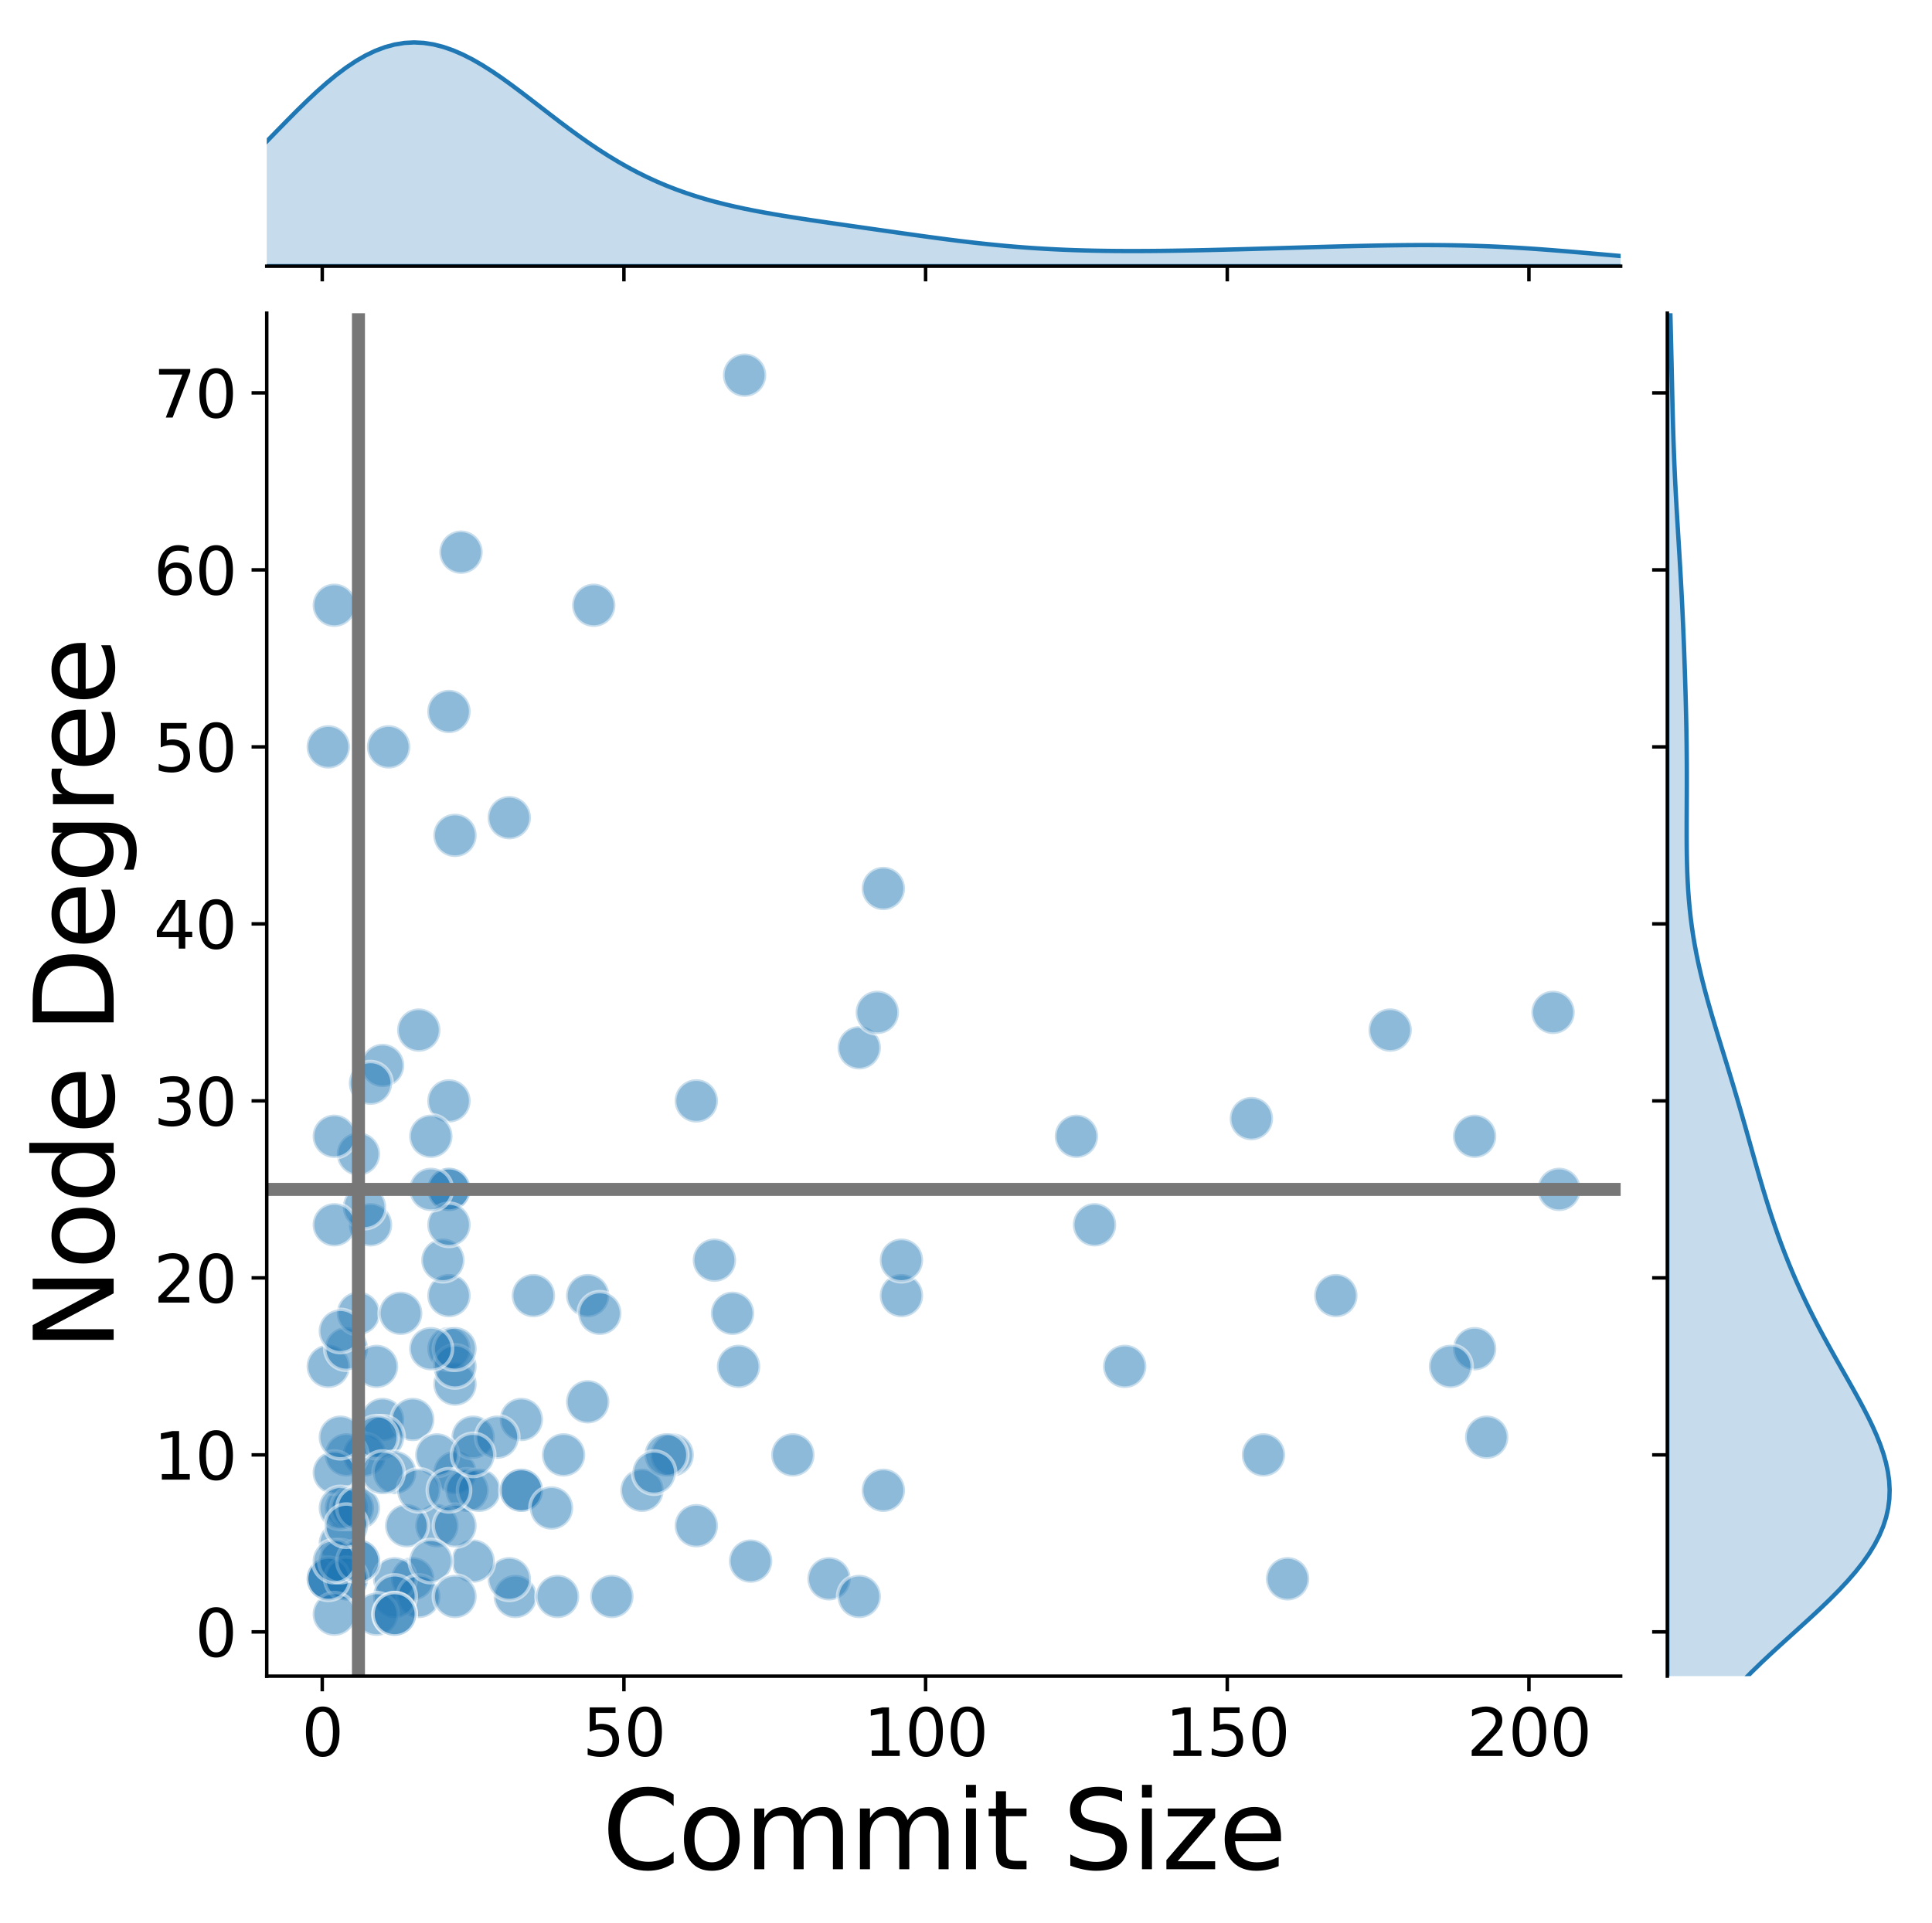 <?xml version="1.0" encoding="utf-8" standalone="no"?>
<!DOCTYPE svg PUBLIC "-//W3C//DTD SVG 1.1//EN"
  "http://www.w3.org/Graphics/SVG/1.1/DTD/svg11.dtd">
<svg xmlns:xlink="http://www.w3.org/1999/xlink" width="445.313pt" height="443.353pt" viewBox="0 0 445.313 443.353" xmlns="http://www.w3.org/2000/svg" version="1.1">
 <defs>
  <style type="text/css">*{stroke-linejoin: round; stroke-linecap: butt}</style>
 </defs>
 <g id="figure_1">
  <g id="patch_1">
   <path d="M 0 443.353 
L 445.313 443.353 
L 445.313 0 
L 0 0 
z
" style="fill: #ffffff"/>
  </g>
  <g id="axes_1">
   <g id="patch_2">
    <path d="M 61.483 386.44 
L 373.548 386.44 
L 373.548 72.213 
L 61.483 72.213 
z
" style="fill: #ffffff"/>
   </g>
   <g id="PathCollection_1">
    <defs>
     <path id="mfc97944d6d" d="M 0 5 
C 1.326 5 2.598 4.473 3.536 3.536 
C 4.473 2.598 5 1.326 5 0 
C 5 -1.326 4.473 -2.598 3.536 -3.536 
C 2.598 -4.473 1.326 -5 0 -5 
C -1.326 -5 -2.598 -4.473 -3.536 -3.536 
C -4.473 -2.598 -5 -1.326 -5 0 
C -5 1.326 -4.473 2.598 -3.536 3.536 
C -2.598 4.473 -1.326 5 0 5 
z
" style="stroke: #ffffff; stroke-opacity: 0.5; stroke-width: 0.8"/>
    </defs>
    <g clip-path="url(#p52a177119d)">
     <use xlink:href="#mfc97944d6d" x="85.402" y="282.378" style="fill: #1f77b4; fill-opacity: 0.5; stroke: #ffffff; stroke-opacity: 0.5; stroke-width: 0.8"/>
     <use xlink:href="#mfc97944d6d" x="75.668" y="363.995" style="fill: #1f77b4; fill-opacity: 0.5; stroke: #ffffff; stroke-opacity: 0.5; stroke-width: 0.8"/>
     <use xlink:href="#mfc97944d6d" x="82.621" y="359.914" style="fill: #1f77b4; fill-opacity: 0.5; stroke: #ffffff; stroke-opacity: 0.5; stroke-width: 0.8"/>
     <use xlink:href="#mfc97944d6d" x="252.282" y="282.378" style="fill: #1f77b4; fill-opacity: 0.5; stroke: #ffffff; stroke-opacity: 0.5; stroke-width: 0.8"/>
     <use xlink:href="#mfc97944d6d" x="120.169" y="327.267" style="fill: #1f77b4; fill-opacity: 0.5; stroke: #ffffff; stroke-opacity: 0.5; stroke-width: 0.8"/>
     <use xlink:href="#mfc97944d6d" x="88.184" y="245.65" style="fill: #1f77b4; fill-opacity: 0.5; stroke: #ffffff; stroke-opacity: 0.5; stroke-width: 0.8"/>
     <use xlink:href="#mfc97944d6d" x="88.184" y="327.267" style="fill: #1f77b4; fill-opacity: 0.5; stroke: #ffffff; stroke-opacity: 0.5; stroke-width: 0.8"/>
     <use xlink:href="#mfc97944d6d" x="103.481" y="164.032" style="fill: #1f77b4; fill-opacity: 0.5; stroke: #ffffff; stroke-opacity: 0.5; stroke-width: 0.8"/>
     <use xlink:href="#mfc97944d6d" x="342.675" y="331.348" style="fill: #1f77b4; fill-opacity: 0.5; stroke: #ffffff; stroke-opacity: 0.5; stroke-width: 0.8"/>
     <use xlink:href="#mfc97944d6d" x="103.481" y="298.701" style="fill: #1f77b4; fill-opacity: 0.5; stroke: #ffffff; stroke-opacity: 0.5; stroke-width: 0.8"/>
     <use xlink:href="#mfc97944d6d" x="120.169" y="343.591" style="fill: #1f77b4; fill-opacity: 0.5; stroke: #ffffff; stroke-opacity: 0.5; stroke-width: 0.8"/>
     <use xlink:href="#mfc97944d6d" x="118.778" y="368.076" style="fill: #1f77b4; fill-opacity: 0.5; stroke: #ffffff; stroke-opacity: 0.5; stroke-width: 0.8"/>
     <use xlink:href="#mfc97944d6d" x="75.668" y="315.025" style="fill: #1f77b4; fill-opacity: 0.5; stroke: #ffffff; stroke-opacity: 0.5; stroke-width: 0.8"/>
     <use xlink:href="#mfc97944d6d" x="117.387" y="363.995" style="fill: #1f77b4; fill-opacity: 0.5; stroke: #ffffff; stroke-opacity: 0.5; stroke-width: 0.8"/>
     <use xlink:href="#mfc97944d6d" x="339.894" y="310.944" style="fill: #1f77b4; fill-opacity: 0.5; stroke: #ffffff; stroke-opacity: 0.5; stroke-width: 0.8"/>
     <use xlink:href="#mfc97944d6d" x="89.574" y="172.194" style="fill: #1f77b4; fill-opacity: 0.5; stroke: #ffffff; stroke-opacity: 0.5; stroke-width: 0.8"/>
     <use xlink:href="#mfc97944d6d" x="78.449" y="355.833" style="fill: #1f77b4; fill-opacity: 0.5; stroke: #ffffff; stroke-opacity: 0.5; stroke-width: 0.8"/>
     <use xlink:href="#mfc97944d6d" x="106.262" y="127.304" style="fill: #1f77b4; fill-opacity: 0.5; stroke: #ffffff; stroke-opacity: 0.5; stroke-width: 0.8"/>
     <use xlink:href="#mfc97944d6d" x="182.749" y="335.429" style="fill: #1f77b4; fill-opacity: 0.5; stroke: #ffffff; stroke-opacity: 0.5; stroke-width: 0.8"/>
     <use xlink:href="#mfc97944d6d" x="84.012" y="335.429" style="fill: #1f77b4; fill-opacity: 0.5; stroke: #ffffff; stroke-opacity: 0.5; stroke-width: 0.8"/>
     <use xlink:href="#mfc97944d6d" x="84.012" y="278.297" style="fill: #1f77b4; fill-opacity: 0.5; stroke: #ffffff; stroke-opacity: 0.5; stroke-width: 0.8"/>
     <use xlink:href="#mfc97944d6d" x="75.668" y="363.995" style="fill: #1f77b4; fill-opacity: 0.5; stroke: #ffffff; stroke-opacity: 0.5; stroke-width: 0.8"/>
     <use xlink:href="#mfc97944d6d" x="117.387" y="188.518" style="fill: #1f77b4; fill-opacity: 0.5; stroke: #ffffff; stroke-opacity: 0.5; stroke-width: 0.8"/>
     <use xlink:href="#mfc97944d6d" x="79.84" y="310.944" style="fill: #1f77b4; fill-opacity: 0.5; stroke: #ffffff; stroke-opacity: 0.5; stroke-width: 0.8"/>
     <use xlink:href="#mfc97944d6d" x="173.014" y="359.914" style="fill: #1f77b4; fill-opacity: 0.5; stroke: #ffffff; stroke-opacity: 0.5; stroke-width: 0.8"/>
     <use xlink:href="#mfc97944d6d" x="79.84" y="363.995" style="fill: #1f77b4; fill-opacity: 0.5; stroke: #ffffff; stroke-opacity: 0.5; stroke-width: 0.8"/>
     <use xlink:href="#mfc97944d6d" x="198.046" y="241.569" style="fill: #1f77b4; fill-opacity: 0.5; stroke: #ffffff; stroke-opacity: 0.5; stroke-width: 0.8"/>
     <use xlink:href="#mfc97944d6d" x="95.137" y="327.267" style="fill: #1f77b4; fill-opacity: 0.5; stroke: #ffffff; stroke-opacity: 0.5; stroke-width: 0.8"/>
     <use xlink:href="#mfc97944d6d" x="88.184" y="331.348" style="fill: #1f77b4; fill-opacity: 0.5; stroke: #ffffff; stroke-opacity: 0.5; stroke-width: 0.8"/>
     <use xlink:href="#mfc97944d6d" x="154.935" y="335.429" style="fill: #1f77b4; fill-opacity: 0.5; stroke: #ffffff; stroke-opacity: 0.5; stroke-width: 0.8"/>
     <use xlink:href="#mfc97944d6d" x="147.982" y="343.591" style="fill: #1f77b4; fill-opacity: 0.5; stroke: #ffffff; stroke-opacity: 0.5; stroke-width: 0.8"/>
     <use xlink:href="#mfc97944d6d" x="103.481" y="274.216" style="fill: #1f77b4; fill-opacity: 0.5; stroke: #ffffff; stroke-opacity: 0.5; stroke-width: 0.8"/>
     <use xlink:href="#mfc97944d6d" x="79.84" y="347.672" style="fill: #1f77b4; fill-opacity: 0.5; stroke: #ffffff; stroke-opacity: 0.5; stroke-width: 0.8"/>
     <use xlink:href="#mfc97944d6d" x="307.908" y="298.701" style="fill: #1f77b4; fill-opacity: 0.5; stroke: #ffffff; stroke-opacity: 0.5; stroke-width: 0.8"/>
     <use xlink:href="#mfc97944d6d" x="170.233" y="315.025" style="fill: #1f77b4; fill-opacity: 0.5; stroke: #ffffff; stroke-opacity: 0.5; stroke-width: 0.8"/>
     <use xlink:href="#mfc97944d6d" x="79.84" y="363.995" style="fill: #1f77b4; fill-opacity: 0.5; stroke: #ffffff; stroke-opacity: 0.5; stroke-width: 0.8"/>
     <use xlink:href="#mfc97944d6d" x="357.972" y="233.407" style="fill: #1f77b4; fill-opacity: 0.5; stroke: #ffffff; stroke-opacity: 0.5; stroke-width: 0.8"/>
     <use xlink:href="#mfc97944d6d" x="153.545" y="335.429" style="fill: #1f77b4; fill-opacity: 0.5; stroke: #ffffff; stroke-opacity: 0.5; stroke-width: 0.8"/>
     <use xlink:href="#mfc97944d6d" x="79.84" y="335.429" style="fill: #1f77b4; fill-opacity: 0.5; stroke: #ffffff; stroke-opacity: 0.5; stroke-width: 0.8"/>
     <use xlink:href="#mfc97944d6d" x="77.058" y="339.51" style="fill: #1f77b4; fill-opacity: 0.5; stroke: #ffffff; stroke-opacity: 0.5; stroke-width: 0.8"/>
     <use xlink:href="#mfc97944d6d" x="104.872" y="339.51" style="fill: #1f77b4; fill-opacity: 0.5; stroke: #ffffff; stroke-opacity: 0.5; stroke-width: 0.8"/>
     <use xlink:href="#mfc97944d6d" x="202.218" y="233.407" style="fill: #1f77b4; fill-opacity: 0.5; stroke: #ffffff; stroke-opacity: 0.5; stroke-width: 0.8"/>
     <use xlink:href="#mfc97944d6d" x="104.872" y="319.106" style="fill: #1f77b4; fill-opacity: 0.5; stroke: #ffffff; stroke-opacity: 0.5; stroke-width: 0.8"/>
     <use xlink:href="#mfc97944d6d" x="95.137" y="363.995" style="fill: #1f77b4; fill-opacity: 0.5; stroke: #ffffff; stroke-opacity: 0.5; stroke-width: 0.8"/>
     <use xlink:href="#mfc97944d6d" x="135.466" y="298.701" style="fill: #1f77b4; fill-opacity: 0.5; stroke: #ffffff; stroke-opacity: 0.5; stroke-width: 0.8"/>
     <use xlink:href="#mfc97944d6d" x="103.481" y="274.216" style="fill: #1f77b4; fill-opacity: 0.5; stroke: #ffffff; stroke-opacity: 0.5; stroke-width: 0.8"/>
     <use xlink:href="#mfc97944d6d" x="288.439" y="257.892" style="fill: #1f77b4; fill-opacity: 0.5; stroke: #ffffff; stroke-opacity: 0.5; stroke-width: 0.8"/>
     <use xlink:href="#mfc97944d6d" x="96.528" y="237.488" style="fill: #1f77b4; fill-opacity: 0.5; stroke: #ffffff; stroke-opacity: 0.5; stroke-width: 0.8"/>
     <use xlink:href="#mfc97944d6d" x="77.058" y="372.157" style="fill: #1f77b4; fill-opacity: 0.5; stroke: #ffffff; stroke-opacity: 0.5; stroke-width: 0.8"/>
     <use xlink:href="#mfc97944d6d" x="160.498" y="253.812" style="fill: #1f77b4; fill-opacity: 0.5; stroke: #ffffff; stroke-opacity: 0.5; stroke-width: 0.8"/>
     <use xlink:href="#mfc97944d6d" x="82.621" y="266.054" style="fill: #1f77b4; fill-opacity: 0.5; stroke: #ffffff; stroke-opacity: 0.5; stroke-width: 0.8"/>
     <use xlink:href="#mfc97944d6d" x="103.481" y="253.812" style="fill: #1f77b4; fill-opacity: 0.5; stroke: #ffffff; stroke-opacity: 0.5; stroke-width: 0.8"/>
     <use xlink:href="#mfc97944d6d" x="90.965" y="363.995" style="fill: #1f77b4; fill-opacity: 0.5; stroke: #ffffff; stroke-opacity: 0.5; stroke-width: 0.8"/>
     <use xlink:href="#mfc97944d6d" x="96.528" y="368.076" style="fill: #1f77b4; fill-opacity: 0.5; stroke: #ffffff; stroke-opacity: 0.5; stroke-width: 0.8"/>
     <use xlink:href="#mfc97944d6d" x="191.093" y="363.995" style="fill: #1f77b4; fill-opacity: 0.5; stroke: #ffffff; stroke-opacity: 0.5; stroke-width: 0.8"/>
     <use xlink:href="#mfc97944d6d" x="359.363" y="274.216" style="fill: #1f77b4; fill-opacity: 0.5; stroke: #ffffff; stroke-opacity: 0.5; stroke-width: 0.8"/>
     <use xlink:href="#mfc97944d6d" x="171.623" y="86.496" style="fill: #1f77b4; fill-opacity: 0.5; stroke: #ffffff; stroke-opacity: 0.5; stroke-width: 0.8"/>
     <use xlink:href="#mfc97944d6d" x="320.424" y="237.488" style="fill: #1f77b4; fill-opacity: 0.5; stroke: #ffffff; stroke-opacity: 0.5; stroke-width: 0.8"/>
     <use xlink:href="#mfc97944d6d" x="103.481" y="310.944" style="fill: #1f77b4; fill-opacity: 0.5; stroke: #ffffff; stroke-opacity: 0.5; stroke-width: 0.8"/>
     <use xlink:href="#mfc97944d6d" x="128.513" y="368.076" style="fill: #1f77b4; fill-opacity: 0.5; stroke: #ffffff; stroke-opacity: 0.5; stroke-width: 0.8"/>
     <use xlink:href="#mfc97944d6d" x="135.466" y="323.186" style="fill: #1f77b4; fill-opacity: 0.5; stroke: #ffffff; stroke-opacity: 0.5; stroke-width: 0.8"/>
     <use xlink:href="#mfc97944d6d" x="77.058" y="139.547" style="fill: #1f77b4; fill-opacity: 0.5; stroke: #ffffff; stroke-opacity: 0.5; stroke-width: 0.8"/>
     <use xlink:href="#mfc97944d6d" x="81.23" y="347.672" style="fill: #1f77b4; fill-opacity: 0.5; stroke: #ffffff; stroke-opacity: 0.5; stroke-width: 0.8"/>
     <use xlink:href="#mfc97944d6d" x="77.058" y="282.378" style="fill: #1f77b4; fill-opacity: 0.5; stroke: #ffffff; stroke-opacity: 0.5; stroke-width: 0.8"/>
     <use xlink:href="#mfc97944d6d" x="164.67" y="290.539" style="fill: #1f77b4; fill-opacity: 0.5; stroke: #ffffff; stroke-opacity: 0.5; stroke-width: 0.8"/>
     <use xlink:href="#mfc97944d6d" x="122.95" y="298.701" style="fill: #1f77b4; fill-opacity: 0.5; stroke: #ffffff; stroke-opacity: 0.5; stroke-width: 0.8"/>
     <use xlink:href="#mfc97944d6d" x="77.058" y="261.973" style="fill: #1f77b4; fill-opacity: 0.5; stroke: #ffffff; stroke-opacity: 0.5; stroke-width: 0.8"/>
     <use xlink:href="#mfc97944d6d" x="86.793" y="331.348" style="fill: #1f77b4; fill-opacity: 0.5; stroke: #ffffff; stroke-opacity: 0.5; stroke-width: 0.8"/>
     <use xlink:href="#mfc97944d6d" x="109.043" y="331.348" style="fill: #1f77b4; fill-opacity: 0.5; stroke: #ffffff; stroke-opacity: 0.5; stroke-width: 0.8"/>
     <use xlink:href="#mfc97944d6d" x="78.449" y="347.672" style="fill: #1f77b4; fill-opacity: 0.5; stroke: #ffffff; stroke-opacity: 0.5; stroke-width: 0.8"/>
     <use xlink:href="#mfc97944d6d" x="168.842" y="302.782" style="fill: #1f77b4; fill-opacity: 0.5; stroke: #ffffff; stroke-opacity: 0.5; stroke-width: 0.8"/>
     <use xlink:href="#mfc97944d6d" x="259.235" y="315.025" style="fill: #1f77b4; fill-opacity: 0.5; stroke: #ffffff; stroke-opacity: 0.5; stroke-width: 0.8"/>
     <use xlink:href="#mfc97944d6d" x="90.965" y="339.51" style="fill: #1f77b4; fill-opacity: 0.5; stroke: #ffffff; stroke-opacity: 0.5; stroke-width: 0.8"/>
     <use xlink:href="#mfc97944d6d" x="334.331" y="315.025" style="fill: #1f77b4; fill-opacity: 0.5; stroke: #ffffff; stroke-opacity: 0.5; stroke-width: 0.8"/>
     <use xlink:href="#mfc97944d6d" x="85.402" y="249.731" style="fill: #1f77b4; fill-opacity: 0.5; stroke: #ffffff; stroke-opacity: 0.5; stroke-width: 0.8"/>
     <use xlink:href="#mfc97944d6d" x="102.09" y="290.539" style="fill: #1f77b4; fill-opacity: 0.5; stroke: #ffffff; stroke-opacity: 0.5; stroke-width: 0.8"/>
     <use xlink:href="#mfc97944d6d" x="75.668" y="363.995" style="fill: #1f77b4; fill-opacity: 0.5; stroke: #ffffff; stroke-opacity: 0.5; stroke-width: 0.8"/>
     <use xlink:href="#mfc97944d6d" x="207.781" y="298.701" style="fill: #1f77b4; fill-opacity: 0.5; stroke: #ffffff; stroke-opacity: 0.5; stroke-width: 0.8"/>
     <use xlink:href="#mfc97944d6d" x="100.7" y="351.753" style="fill: #1f77b4; fill-opacity: 0.5; stroke: #ffffff; stroke-opacity: 0.5; stroke-width: 0.8"/>
     <use xlink:href="#mfc97944d6d" x="141.029" y="368.076" style="fill: #1f77b4; fill-opacity: 0.5; stroke: #ffffff; stroke-opacity: 0.5; stroke-width: 0.8"/>
     <use xlink:href="#mfc97944d6d" x="160.498" y="351.753" style="fill: #1f77b4; fill-opacity: 0.5; stroke: #ffffff; stroke-opacity: 0.5; stroke-width: 0.8"/>
     <use xlink:href="#mfc97944d6d" x="90.965" y="368.076" style="fill: #1f77b4; fill-opacity: 0.5; stroke: #ffffff; stroke-opacity: 0.5; stroke-width: 0.8"/>
     <use xlink:href="#mfc97944d6d" x="86.793" y="315.025" style="fill: #1f77b4; fill-opacity: 0.5; stroke: #ffffff; stroke-opacity: 0.5; stroke-width: 0.8"/>
     <use xlink:href="#mfc97944d6d" x="104.872" y="315.025" style="fill: #1f77b4; fill-opacity: 0.5; stroke: #ffffff; stroke-opacity: 0.5; stroke-width: 0.8"/>
     <use xlink:href="#mfc97944d6d" x="129.903" y="335.429" style="fill: #1f77b4; fill-opacity: 0.5; stroke: #ffffff; stroke-opacity: 0.5; stroke-width: 0.8"/>
     <use xlink:href="#mfc97944d6d" x="109.043" y="359.914" style="fill: #1f77b4; fill-opacity: 0.5; stroke: #ffffff; stroke-opacity: 0.5; stroke-width: 0.8"/>
     <use xlink:href="#mfc97944d6d" x="198.046" y="368.076" style="fill: #1f77b4; fill-opacity: 0.5; stroke: #ffffff; stroke-opacity: 0.5; stroke-width: 0.8"/>
     <use xlink:href="#mfc97944d6d" x="93.746" y="351.753" style="fill: #1f77b4; fill-opacity: 0.5; stroke: #ffffff; stroke-opacity: 0.5; stroke-width: 0.8"/>
     <use xlink:href="#mfc97944d6d" x="100.7" y="335.429" style="fill: #1f77b4; fill-opacity: 0.5; stroke: #ffffff; stroke-opacity: 0.5; stroke-width: 0.8"/>
     <use xlink:href="#mfc97944d6d" x="99.309" y="261.973" style="fill: #1f77b4; fill-opacity: 0.5; stroke: #ffffff; stroke-opacity: 0.5; stroke-width: 0.8"/>
     <use xlink:href="#mfc97944d6d" x="114.606" y="331.348" style="fill: #1f77b4; fill-opacity: 0.5; stroke: #ffffff; stroke-opacity: 0.5; stroke-width: 0.8"/>
     <use xlink:href="#mfc97944d6d" x="103.481" y="282.378" style="fill: #1f77b4; fill-opacity: 0.5; stroke: #ffffff; stroke-opacity: 0.5; stroke-width: 0.8"/>
     <use xlink:href="#mfc97944d6d" x="86.793" y="372.157" style="fill: #1f77b4; fill-opacity: 0.5; stroke: #ffffff; stroke-opacity: 0.5; stroke-width: 0.8"/>
     <use xlink:href="#mfc97944d6d" x="75.668" y="172.194" style="fill: #1f77b4; fill-opacity: 0.5; stroke: #ffffff; stroke-opacity: 0.5; stroke-width: 0.8"/>
     <use xlink:href="#mfc97944d6d" x="78.449" y="359.914" style="fill: #1f77b4; fill-opacity: 0.5; stroke: #ffffff; stroke-opacity: 0.5; stroke-width: 0.8"/>
     <use xlink:href="#mfc97944d6d" x="90.965" y="372.157" style="fill: #1f77b4; fill-opacity: 0.5; stroke: #ffffff; stroke-opacity: 0.5; stroke-width: 0.8"/>
     <use xlink:href="#mfc97944d6d" x="107.653" y="343.591" style="fill: #1f77b4; fill-opacity: 0.5; stroke: #ffffff; stroke-opacity: 0.5; stroke-width: 0.8"/>
     <use xlink:href="#mfc97944d6d" x="339.894" y="261.973" style="fill: #1f77b4; fill-opacity: 0.5; stroke: #ffffff; stroke-opacity: 0.5; stroke-width: 0.8"/>
     <use xlink:href="#mfc97944d6d" x="203.609" y="204.841" style="fill: #1f77b4; fill-opacity: 0.5; stroke: #ffffff; stroke-opacity: 0.5; stroke-width: 0.8"/>
     <use xlink:href="#mfc97944d6d" x="99.309" y="274.216" style="fill: #1f77b4; fill-opacity: 0.5; stroke: #ffffff; stroke-opacity: 0.5; stroke-width: 0.8"/>
     <use xlink:href="#mfc97944d6d" x="104.872" y="351.753" style="fill: #1f77b4; fill-opacity: 0.5; stroke: #ffffff; stroke-opacity: 0.5; stroke-width: 0.8"/>
     <use xlink:href="#mfc97944d6d" x="82.621" y="302.782" style="fill: #1f77b4; fill-opacity: 0.5; stroke: #ffffff; stroke-opacity: 0.5; stroke-width: 0.8"/>
     <use xlink:href="#mfc97944d6d" x="207.781" y="290.539" style="fill: #1f77b4; fill-opacity: 0.5; stroke: #ffffff; stroke-opacity: 0.5; stroke-width: 0.8"/>
     <use xlink:href="#mfc97944d6d" x="96.528" y="343.591" style="fill: #1f77b4; fill-opacity: 0.5; stroke: #ffffff; stroke-opacity: 0.5; stroke-width: 0.8"/>
     <use xlink:href="#mfc97944d6d" x="136.857" y="139.547" style="fill: #1f77b4; fill-opacity: 0.5; stroke: #ffffff; stroke-opacity: 0.5; stroke-width: 0.8"/>
     <use xlink:href="#mfc97944d6d" x="82.621" y="359.914" style="fill: #1f77b4; fill-opacity: 0.5; stroke: #ffffff; stroke-opacity: 0.5; stroke-width: 0.8"/>
     <use xlink:href="#mfc97944d6d" x="248.11" y="261.973" style="fill: #1f77b4; fill-opacity: 0.5; stroke: #ffffff; stroke-opacity: 0.5; stroke-width: 0.8"/>
     <use xlink:href="#mfc97944d6d" x="77.058" y="359.914" style="fill: #1f77b4; fill-opacity: 0.5; stroke: #ffffff; stroke-opacity: 0.5; stroke-width: 0.8"/>
     <use xlink:href="#mfc97944d6d" x="291.22" y="335.429" style="fill: #1f77b4; fill-opacity: 0.5; stroke: #ffffff; stroke-opacity: 0.5; stroke-width: 0.8"/>
     <use xlink:href="#mfc97944d6d" x="296.783" y="363.995" style="fill: #1f77b4; fill-opacity: 0.5; stroke: #ffffff; stroke-opacity: 0.5; stroke-width: 0.8"/>
     <use xlink:href="#mfc97944d6d" x="104.872" y="310.944" style="fill: #1f77b4; fill-opacity: 0.5; stroke: #ffffff; stroke-opacity: 0.5; stroke-width: 0.8"/>
     <use xlink:href="#mfc97944d6d" x="99.309" y="359.914" style="fill: #1f77b4; fill-opacity: 0.5; stroke: #ffffff; stroke-opacity: 0.5; stroke-width: 0.8"/>
     <use xlink:href="#mfc97944d6d" x="203.609" y="343.591" style="fill: #1f77b4; fill-opacity: 0.5; stroke: #ffffff; stroke-opacity: 0.5; stroke-width: 0.8"/>
     <use xlink:href="#mfc97944d6d" x="104.872" y="192.598" style="fill: #1f77b4; fill-opacity: 0.5; stroke: #ffffff; stroke-opacity: 0.5; stroke-width: 0.8"/>
     <use xlink:href="#mfc97944d6d" x="82.621" y="347.672" style="fill: #1f77b4; fill-opacity: 0.5; stroke: #ffffff; stroke-opacity: 0.5; stroke-width: 0.8"/>
     <use xlink:href="#mfc97944d6d" x="78.449" y="306.863" style="fill: #1f77b4; fill-opacity: 0.5; stroke: #ffffff; stroke-opacity: 0.5; stroke-width: 0.8"/>
     <use xlink:href="#mfc97944d6d" x="138.247" y="302.782" style="fill: #1f77b4; fill-opacity: 0.5; stroke: #ffffff; stroke-opacity: 0.5; stroke-width: 0.8"/>
     <use xlink:href="#mfc97944d6d" x="110.434" y="343.591" style="fill: #1f77b4; fill-opacity: 0.5; stroke: #ffffff; stroke-opacity: 0.5; stroke-width: 0.8"/>
     <use xlink:href="#mfc97944d6d" x="88.184" y="339.51" style="fill: #1f77b4; fill-opacity: 0.5; stroke: #ffffff; stroke-opacity: 0.5; stroke-width: 0.8"/>
     <use xlink:href="#mfc97944d6d" x="99.309" y="310.944" style="fill: #1f77b4; fill-opacity: 0.5; stroke: #ffffff; stroke-opacity: 0.5; stroke-width: 0.8"/>
     <use xlink:href="#mfc97944d6d" x="92.356" y="302.782" style="fill: #1f77b4; fill-opacity: 0.5; stroke: #ffffff; stroke-opacity: 0.5; stroke-width: 0.8"/>
     <use xlink:href="#mfc97944d6d" x="104.872" y="368.076" style="fill: #1f77b4; fill-opacity: 0.5; stroke: #ffffff; stroke-opacity: 0.5; stroke-width: 0.8"/>
     <use xlink:href="#mfc97944d6d" x="90.965" y="372.157" style="fill: #1f77b4; fill-opacity: 0.5; stroke: #ffffff; stroke-opacity: 0.5; stroke-width: 0.8"/>
     <use xlink:href="#mfc97944d6d" x="120.169" y="343.591" style="fill: #1f77b4; fill-opacity: 0.5; stroke: #ffffff; stroke-opacity: 0.5; stroke-width: 0.8"/>
     <use xlink:href="#mfc97944d6d" x="127.122" y="347.672" style="fill: #1f77b4; fill-opacity: 0.5; stroke: #ffffff; stroke-opacity: 0.5; stroke-width: 0.8"/>
     <use xlink:href="#mfc97944d6d" x="78.449" y="331.348" style="fill: #1f77b4; fill-opacity: 0.5; stroke: #ffffff; stroke-opacity: 0.5; stroke-width: 0.8"/>
     <use xlink:href="#mfc97944d6d" x="103.481" y="343.591" style="fill: #1f77b4; fill-opacity: 0.5; stroke: #ffffff; stroke-opacity: 0.5; stroke-width: 0.8"/>
     <use xlink:href="#mfc97944d6d" x="150.763" y="339.51" style="fill: #1f77b4; fill-opacity: 0.5; stroke: #ffffff; stroke-opacity: 0.5; stroke-width: 0.8"/>
     <use xlink:href="#mfc97944d6d" x="109.043" y="335.429" style="fill: #1f77b4; fill-opacity: 0.5; stroke: #ffffff; stroke-opacity: 0.5; stroke-width: 0.8"/>
     <use xlink:href="#mfc97944d6d" x="79.84" y="351.753" style="fill: #1f77b4; fill-opacity: 0.5; stroke: #ffffff; stroke-opacity: 0.5; stroke-width: 0.8"/>
    </g>
   </g>
   <g id="matplotlib.axis_1">
    <g id="xtick_1">
     <g id="line2d_1">
      <defs>
       <path id="m28dc334df8" d="M 0 0 
L 0 3.5 
" style="stroke: #000000; stroke-width: 0.8"/>
      </defs>
      <g>
       <use xlink:href="#m28dc334df8" x="74.277" y="386.44" style="stroke: #000000; stroke-width: 0.8"/>
      </g>
     </g>
     <g id="text_1">
      <!-- 0 -->
      <g transform="translate(69.505 404.838) scale(0.15 -0.15)">
       <defs>
        <path id="DejaVuSans-30" d="M 2034 4250 
Q 1547 4250 1301 3770 
Q 1056 3291 1056 2328 
Q 1056 1369 1301 889 
Q 1547 409 2034 409 
Q 2525 409 2770 889 
Q 3016 1369 3016 2328 
Q 3016 3291 2770 3770 
Q 2525 4250 2034 4250 
z
M 2034 4750 
Q 2819 4750 3233 4129 
Q 3647 3509 3647 2328 
Q 3647 1150 3233 529 
Q 2819 -91 2034 -91 
Q 1250 -91 836 529 
Q 422 1150 422 2328 
Q 422 3509 836 4129 
Q 1250 4750 2034 4750 
z
" transform="scale(0.016)"/>
       </defs>
       <use xlink:href="#DejaVuSans-30"/>
      </g>
     </g>
    </g>
    <g id="xtick_2">
     <g id="line2d_2">
      <g>
       <use xlink:href="#m28dc334df8" x="143.81" y="386.44" style="stroke: #000000; stroke-width: 0.8"/>
      </g>
     </g>
     <g id="text_2">
      <!-- 50 -->
      <g transform="translate(134.266 404.838) scale(0.15 -0.15)">
       <defs>
        <path id="DejaVuSans-35" d="M 691 4666 
L 3169 4666 
L 3169 4134 
L 1269 4134 
L 1269 2991 
Q 1406 3038 1543 3061 
Q 1681 3084 1819 3084 
Q 2600 3084 3056 2656 
Q 3513 2228 3513 1497 
Q 3513 744 3044 326 
Q 2575 -91 1722 -91 
Q 1428 -91 1123 -41 
Q 819 9 494 109 
L 494 744 
Q 775 591 1075 516 
Q 1375 441 1709 441 
Q 2250 441 2565 725 
Q 2881 1009 2881 1497 
Q 2881 1984 2565 2268 
Q 2250 2553 1709 2553 
Q 1456 2553 1204 2497 
Q 953 2441 691 2322 
L 691 4666 
z
" transform="scale(0.016)"/>
       </defs>
       <use xlink:href="#DejaVuSans-35"/>
       <use xlink:href="#DejaVuSans-30" x="63.623"/>
      </g>
     </g>
    </g>
    <g id="xtick_3">
     <g id="line2d_3">
      <g>
       <use xlink:href="#m28dc334df8" x="213.343" y="386.44" style="stroke: #000000; stroke-width: 0.8"/>
      </g>
     </g>
     <g id="text_3">
      <!-- 100 -->
      <g transform="translate(199.028 404.838) scale(0.15 -0.15)">
       <defs>
        <path id="DejaVuSans-31" d="M 794 531 
L 1825 531 
L 1825 4091 
L 703 3866 
L 703 4441 
L 1819 4666 
L 2450 4666 
L 2450 531 
L 3481 531 
L 3481 0 
L 794 0 
L 794 531 
z
" transform="scale(0.016)"/>
       </defs>
       <use xlink:href="#DejaVuSans-31"/>
       <use xlink:href="#DejaVuSans-30" x="63.623"/>
       <use xlink:href="#DejaVuSans-30" x="127.246"/>
      </g>
     </g>
    </g>
    <g id="xtick_4">
     <g id="line2d_4">
      <g>
       <use xlink:href="#m28dc334df8" x="282.876" y="386.44" style="stroke: #000000; stroke-width: 0.8"/>
      </g>
     </g>
     <g id="text_4">
      <!-- 150 -->
      <g transform="translate(268.561 404.838) scale(0.15 -0.15)">
       <use xlink:href="#DejaVuSans-31"/>
       <use xlink:href="#DejaVuSans-35" x="63.623"/>
       <use xlink:href="#DejaVuSans-30" x="127.246"/>
      </g>
     </g>
    </g>
    <g id="xtick_5">
     <g id="line2d_5">
      <g>
       <use xlink:href="#m28dc334df8" x="352.41" y="386.44" style="stroke: #000000; stroke-width: 0.8"/>
      </g>
     </g>
     <g id="text_5">
      <!-- 200 -->
      <g transform="translate(338.094 404.838) scale(0.15 -0.15)">
       <defs>
        <path id="DejaVuSans-32" d="M 1228 531 
L 3431 531 
L 3431 0 
L 469 0 
L 469 531 
Q 828 903 1448 1529 
Q 2069 2156 2228 2338 
Q 2531 2678 2651 2914 
Q 2772 3150 2772 3378 
Q 2772 3750 2511 3984 
Q 2250 4219 1831 4219 
Q 1534 4219 1204 4116 
Q 875 4013 500 3803 
L 500 4441 
Q 881 4594 1212 4672 
Q 1544 4750 1819 4750 
Q 2544 4750 2975 4387 
Q 3406 4025 3406 3419 
Q 3406 3131 3298 2873 
Q 3191 2616 2906 2266 
Q 2828 2175 2409 1742 
Q 1991 1309 1228 531 
z
" transform="scale(0.016)"/>
       </defs>
       <use xlink:href="#DejaVuSans-32"/>
       <use xlink:href="#DejaVuSans-30" x="63.623"/>
       <use xlink:href="#DejaVuSans-30" x="127.246"/>
      </g>
     </g>
    </g>
    <g id="text_6">
     <!-- Commit Size -->
     <g transform="translate(138.781 430.953) scale(0.25 -0.25)">
      <defs>
       <path id="DejaVuSans-43" d="M 4122 4306 
L 4122 3641 
Q 3803 3938 3442 4084 
Q 3081 4231 2675 4231 
Q 1875 4231 1450 3742 
Q 1025 3253 1025 2328 
Q 1025 1406 1450 917 
Q 1875 428 2675 428 
Q 3081 428 3442 575 
Q 3803 722 4122 1019 
L 4122 359 
Q 3791 134 3420 21 
Q 3050 -91 2638 -91 
Q 1578 -91 968 557 
Q 359 1206 359 2328 
Q 359 3453 968 4101 
Q 1578 4750 2638 4750 
Q 3056 4750 3426 4639 
Q 3797 4528 4122 4306 
z
" transform="scale(0.016)"/>
       <path id="DejaVuSans-6f" d="M 1959 3097 
Q 1497 3097 1228 2736 
Q 959 2375 959 1747 
Q 959 1119 1226 758 
Q 1494 397 1959 397 
Q 2419 397 2687 759 
Q 2956 1122 2956 1747 
Q 2956 2369 2687 2733 
Q 2419 3097 1959 3097 
z
M 1959 3584 
Q 2709 3584 3137 3096 
Q 3566 2609 3566 1747 
Q 3566 888 3137 398 
Q 2709 -91 1959 -91 
Q 1206 -91 779 398 
Q 353 888 353 1747 
Q 353 2609 779 3096 
Q 1206 3584 1959 3584 
z
" transform="scale(0.016)"/>
       <path id="DejaVuSans-6d" d="M 3328 2828 
Q 3544 3216 3844 3400 
Q 4144 3584 4550 3584 
Q 5097 3584 5394 3201 
Q 5691 2819 5691 2113 
L 5691 0 
L 5113 0 
L 5113 2094 
Q 5113 2597 4934 2840 
Q 4756 3084 4391 3084 
Q 3944 3084 3684 2787 
Q 3425 2491 3425 1978 
L 3425 0 
L 2847 0 
L 2847 2094 
Q 2847 2600 2669 2842 
Q 2491 3084 2119 3084 
Q 1678 3084 1418 2786 
Q 1159 2488 1159 1978 
L 1159 0 
L 581 0 
L 581 3500 
L 1159 3500 
L 1159 2956 
Q 1356 3278 1631 3431 
Q 1906 3584 2284 3584 
Q 2666 3584 2933 3390 
Q 3200 3197 3328 2828 
z
" transform="scale(0.016)"/>
       <path id="DejaVuSans-69" d="M 603 3500 
L 1178 3500 
L 1178 0 
L 603 0 
L 603 3500 
z
M 603 4863 
L 1178 4863 
L 1178 4134 
L 603 4134 
L 603 4863 
z
" transform="scale(0.016)"/>
       <path id="DejaVuSans-74" d="M 1172 4494 
L 1172 3500 
L 2356 3500 
L 2356 3053 
L 1172 3053 
L 1172 1153 
Q 1172 725 1289 603 
Q 1406 481 1766 481 
L 2356 481 
L 2356 0 
L 1766 0 
Q 1100 0 847 248 
Q 594 497 594 1153 
L 594 3053 
L 172 3053 
L 172 3500 
L 594 3500 
L 594 4494 
L 1172 4494 
z
" transform="scale(0.016)"/>
       <path id="DejaVuSans-20" transform="scale(0.016)"/>
       <path id="DejaVuSans-53" d="M 3425 4513 
L 3425 3897 
Q 3066 4069 2747 4153 
Q 2428 4238 2131 4238 
Q 1616 4238 1336 4038 
Q 1056 3838 1056 3469 
Q 1056 3159 1242 3001 
Q 1428 2844 1947 2747 
L 2328 2669 
Q 3034 2534 3370 2195 
Q 3706 1856 3706 1288 
Q 3706 609 3251 259 
Q 2797 -91 1919 -91 
Q 1588 -91 1214 -16 
Q 841 59 441 206 
L 441 856 
Q 825 641 1194 531 
Q 1563 422 1919 422 
Q 2459 422 2753 634 
Q 3047 847 3047 1241 
Q 3047 1584 2836 1778 
Q 2625 1972 2144 2069 
L 1759 2144 
Q 1053 2284 737 2584 
Q 422 2884 422 3419 
Q 422 4038 858 4394 
Q 1294 4750 2059 4750 
Q 2388 4750 2728 4690 
Q 3069 4631 3425 4513 
z
" transform="scale(0.016)"/>
       <path id="DejaVuSans-7a" d="M 353 3500 
L 3084 3500 
L 3084 2975 
L 922 459 
L 3084 459 
L 3084 0 
L 275 0 
L 275 525 
L 2438 3041 
L 353 3041 
L 353 3500 
z
" transform="scale(0.016)"/>
       <path id="DejaVuSans-65" d="M 3597 1894 
L 3597 1613 
L 953 1613 
Q 991 1019 1311 708 
Q 1631 397 2203 397 
Q 2534 397 2845 478 
Q 3156 559 3463 722 
L 3463 178 
Q 3153 47 2828 -22 
Q 2503 -91 2169 -91 
Q 1331 -91 842 396 
Q 353 884 353 1716 
Q 353 2575 817 3079 
Q 1281 3584 2069 3584 
Q 2775 3584 3186 3129 
Q 3597 2675 3597 1894 
z
M 3022 2063 
Q 3016 2534 2758 2815 
Q 2500 3097 2075 3097 
Q 1594 3097 1305 2825 
Q 1016 2553 972 2059 
L 3022 2063 
z
" transform="scale(0.016)"/>
      </defs>
      <use xlink:href="#DejaVuSans-43"/>
      <use xlink:href="#DejaVuSans-6f" x="69.824"/>
      <use xlink:href="#DejaVuSans-6d" x="131.006"/>
      <use xlink:href="#DejaVuSans-6d" x="228.418"/>
      <use xlink:href="#DejaVuSans-69" x="325.83"/>
      <use xlink:href="#DejaVuSans-74" x="353.613"/>
      <use xlink:href="#DejaVuSans-20" x="392.822"/>
      <use xlink:href="#DejaVuSans-53" x="424.609"/>
      <use xlink:href="#DejaVuSans-69" x="488.086"/>
      <use xlink:href="#DejaVuSans-7a" x="515.869"/>
      <use xlink:href="#DejaVuSans-65" x="568.359"/>
     </g>
    </g>
   </g>
   <g id="matplotlib.axis_2">
    <g id="ytick_1">
     <g id="line2d_6">
      <defs>
       <path id="m053cc11101" d="M 0 0 
L -3.5 0 
" style="stroke: #000000; stroke-width: 0.8"/>
      </defs>
      <g>
       <use xlink:href="#m053cc11101" x="61.483" y="376.238" style="stroke: #000000; stroke-width: 0.8"/>
      </g>
     </g>
     <g id="text_7">
      <!-- 0 -->
      <g transform="translate(44.939 381.937) scale(0.15 -0.15)">
       <use xlink:href="#DejaVuSans-30"/>
      </g>
     </g>
    </g>
    <g id="ytick_2">
     <g id="line2d_7">
      <g>
       <use xlink:href="#m053cc11101" x="61.483" y="335.429" style="stroke: #000000; stroke-width: 0.8"/>
      </g>
     </g>
     <g id="text_8">
      <!-- 10 -->
      <g transform="translate(35.395 341.128) scale(0.15 -0.15)">
       <use xlink:href="#DejaVuSans-31"/>
       <use xlink:href="#DejaVuSans-30" x="63.623"/>
      </g>
     </g>
    </g>
    <g id="ytick_3">
     <g id="line2d_8">
      <g>
       <use xlink:href="#m053cc11101" x="61.483" y="294.62" style="stroke: #000000; stroke-width: 0.8"/>
      </g>
     </g>
     <g id="text_9">
      <!-- 20 -->
      <g transform="translate(35.395 300.319) scale(0.15 -0.15)">
       <use xlink:href="#DejaVuSans-32"/>
       <use xlink:href="#DejaVuSans-30" x="63.623"/>
      </g>
     </g>
    </g>
    <g id="ytick_4">
     <g id="line2d_9">
      <g>
       <use xlink:href="#m053cc11101" x="61.483" y="253.812" style="stroke: #000000; stroke-width: 0.8"/>
      </g>
     </g>
     <g id="text_10">
      <!-- 30 -->
      <g transform="translate(35.395 259.51) scale(0.15 -0.15)">
       <defs>
        <path id="DejaVuSans-33" d="M 2597 2516 
Q 3050 2419 3304 2112 
Q 3559 1806 3559 1356 
Q 3559 666 3084 287 
Q 2609 -91 1734 -91 
Q 1441 -91 1130 -33 
Q 819 25 488 141 
L 488 750 
Q 750 597 1062 519 
Q 1375 441 1716 441 
Q 2309 441 2620 675 
Q 2931 909 2931 1356 
Q 2931 1769 2642 2001 
Q 2353 2234 1838 2234 
L 1294 2234 
L 1294 2753 
L 1863 2753 
Q 2328 2753 2575 2939 
Q 2822 3125 2822 3475 
Q 2822 3834 2567 4026 
Q 2313 4219 1838 4219 
Q 1578 4219 1281 4162 
Q 984 4106 628 3988 
L 628 4550 
Q 988 4650 1302 4700 
Q 1616 4750 1894 4750 
Q 2613 4750 3031 4423 
Q 3450 4097 3450 3541 
Q 3450 3153 3228 2886 
Q 3006 2619 2597 2516 
z
" transform="scale(0.016)"/>
       </defs>
       <use xlink:href="#DejaVuSans-33"/>
       <use xlink:href="#DejaVuSans-30" x="63.623"/>
      </g>
     </g>
    </g>
    <g id="ytick_5">
     <g id="line2d_10">
      <g>
       <use xlink:href="#m053cc11101" x="61.483" y="213.003" style="stroke: #000000; stroke-width: 0.8"/>
      </g>
     </g>
     <g id="text_11">
      <!-- 40 -->
      <g transform="translate(35.395 218.702) scale(0.15 -0.15)">
       <defs>
        <path id="DejaVuSans-34" d="M 2419 4116 
L 825 1625 
L 2419 1625 
L 2419 4116 
z
M 2253 4666 
L 3047 4666 
L 3047 1625 
L 3713 1625 
L 3713 1100 
L 3047 1100 
L 3047 0 
L 2419 0 
L 2419 1100 
L 313 1100 
L 313 1709 
L 2253 4666 
z
" transform="scale(0.016)"/>
       </defs>
       <use xlink:href="#DejaVuSans-34"/>
       <use xlink:href="#DejaVuSans-30" x="63.623"/>
      </g>
     </g>
    </g>
    <g id="ytick_6">
     <g id="line2d_11">
      <g>
       <use xlink:href="#m053cc11101" x="61.483" y="172.194" style="stroke: #000000; stroke-width: 0.8"/>
      </g>
     </g>
     <g id="text_12">
      <!-- 50 -->
      <g transform="translate(35.395 177.893) scale(0.15 -0.15)">
       <use xlink:href="#DejaVuSans-35"/>
       <use xlink:href="#DejaVuSans-30" x="63.623"/>
      </g>
     </g>
    </g>
    <g id="ytick_7">
     <g id="line2d_12">
      <g>
       <use xlink:href="#m053cc11101" x="61.483" y="131.385" style="stroke: #000000; stroke-width: 0.8"/>
      </g>
     </g>
     <g id="text_13">
      <!-- 60 -->
      <g transform="translate(35.395 137.084) scale(0.15 -0.15)">
       <defs>
        <path id="DejaVuSans-36" d="M 2113 2584 
Q 1688 2584 1439 2293 
Q 1191 2003 1191 1497 
Q 1191 994 1439 701 
Q 1688 409 2113 409 
Q 2538 409 2786 701 
Q 3034 994 3034 1497 
Q 3034 2003 2786 2293 
Q 2538 2584 2113 2584 
z
M 3366 4563 
L 3366 3988 
Q 3128 4100 2886 4159 
Q 2644 4219 2406 4219 
Q 1781 4219 1451 3797 
Q 1122 3375 1075 2522 
Q 1259 2794 1537 2939 
Q 1816 3084 2150 3084 
Q 2853 3084 3261 2657 
Q 3669 2231 3669 1497 
Q 3669 778 3244 343 
Q 2819 -91 2113 -91 
Q 1303 -91 875 529 
Q 447 1150 447 2328 
Q 447 3434 972 4092 
Q 1497 4750 2381 4750 
Q 2619 4750 2861 4703 
Q 3103 4656 3366 4563 
z
" transform="scale(0.016)"/>
       </defs>
       <use xlink:href="#DejaVuSans-36"/>
       <use xlink:href="#DejaVuSans-30" x="63.623"/>
      </g>
     </g>
    </g>
    <g id="ytick_8">
     <g id="line2d_13">
      <g>
       <use xlink:href="#m053cc11101" x="61.483" y="90.577" style="stroke: #000000; stroke-width: 0.8"/>
      </g>
     </g>
     <g id="text_14">
      <!-- 70 -->
      <g transform="translate(35.395 96.275) scale(0.15 -0.15)">
       <defs>
        <path id="DejaVuSans-37" d="M 525 4666 
L 3525 4666 
L 3525 4397 
L 1831 0 
L 1172 0 
L 2766 4134 
L 525 4134 
L 525 4666 
z
" transform="scale(0.016)"/>
       </defs>
       <use xlink:href="#DejaVuSans-37"/>
       <use xlink:href="#DejaVuSans-30" x="63.623"/>
      </g>
     </g>
    </g>
    <g id="text_15">
     <!-- Node Degree -->
     <g transform="translate(26.196 311.418) rotate(-90) scale(0.25 -0.25)">
      <defs>
       <path id="DejaVuSans-4e" d="M 628 4666 
L 1478 4666 
L 3547 763 
L 3547 4666 
L 4159 4666 
L 4159 0 
L 3309 0 
L 1241 3903 
L 1241 0 
L 628 0 
L 628 4666 
z
" transform="scale(0.016)"/>
       <path id="DejaVuSans-64" d="M 2906 2969 
L 2906 4863 
L 3481 4863 
L 3481 0 
L 2906 0 
L 2906 525 
Q 2725 213 2448 61 
Q 2172 -91 1784 -91 
Q 1150 -91 751 415 
Q 353 922 353 1747 
Q 353 2572 751 3078 
Q 1150 3584 1784 3584 
Q 2172 3584 2448 3432 
Q 2725 3281 2906 2969 
z
M 947 1747 
Q 947 1113 1208 752 
Q 1469 391 1925 391 
Q 2381 391 2643 752 
Q 2906 1113 2906 1747 
Q 2906 2381 2643 2742 
Q 2381 3103 1925 3103 
Q 1469 3103 1208 2742 
Q 947 2381 947 1747 
z
" transform="scale(0.016)"/>
       <path id="DejaVuSans-44" d="M 1259 4147 
L 1259 519 
L 2022 519 
Q 2988 519 3436 956 
Q 3884 1394 3884 2338 
Q 3884 3275 3436 3711 
Q 2988 4147 2022 4147 
L 1259 4147 
z
M 628 4666 
L 1925 4666 
Q 3281 4666 3915 4102 
Q 4550 3538 4550 2338 
Q 4550 1131 3912 565 
Q 3275 0 1925 0 
L 628 0 
L 628 4666 
z
" transform="scale(0.016)"/>
       <path id="DejaVuSans-67" d="M 2906 1791 
Q 2906 2416 2648 2759 
Q 2391 3103 1925 3103 
Q 1463 3103 1205 2759 
Q 947 2416 947 1791 
Q 947 1169 1205 825 
Q 1463 481 1925 481 
Q 2391 481 2648 825 
Q 2906 1169 2906 1791 
z
M 3481 434 
Q 3481 -459 3084 -895 
Q 2688 -1331 1869 -1331 
Q 1566 -1331 1297 -1286 
Q 1028 -1241 775 -1147 
L 775 -588 
Q 1028 -725 1275 -790 
Q 1522 -856 1778 -856 
Q 2344 -856 2625 -561 
Q 2906 -266 2906 331 
L 2906 616 
Q 2728 306 2450 153 
Q 2172 0 1784 0 
Q 1141 0 747 490 
Q 353 981 353 1791 
Q 353 2603 747 3093 
Q 1141 3584 1784 3584 
Q 2172 3584 2450 3431 
Q 2728 3278 2906 2969 
L 2906 3500 
L 3481 3500 
L 3481 434 
z
" transform="scale(0.016)"/>
       <path id="DejaVuSans-72" d="M 2631 2963 
Q 2534 3019 2420 3045 
Q 2306 3072 2169 3072 
Q 1681 3072 1420 2755 
Q 1159 2438 1159 1844 
L 1159 0 
L 581 0 
L 581 3500 
L 1159 3500 
L 1159 2956 
Q 1341 3275 1631 3429 
Q 1922 3584 2338 3584 
Q 2397 3584 2469 3576 
Q 2541 3569 2628 3553 
L 2631 2963 
z
" transform="scale(0.016)"/>
      </defs>
      <use xlink:href="#DejaVuSans-4e"/>
      <use xlink:href="#DejaVuSans-6f" x="74.805"/>
      <use xlink:href="#DejaVuSans-64" x="135.986"/>
      <use xlink:href="#DejaVuSans-65" x="199.463"/>
      <use xlink:href="#DejaVuSans-20" x="260.986"/>
      <use xlink:href="#DejaVuSans-44" x="292.773"/>
      <use xlink:href="#DejaVuSans-65" x="369.775"/>
      <use xlink:href="#DejaVuSans-67" x="431.299"/>
      <use xlink:href="#DejaVuSans-72" x="494.775"/>
      <use xlink:href="#DejaVuSans-65" x="533.639"/>
      <use xlink:href="#DejaVuSans-65" x="595.162"/>
     </g>
    </g>
   </g>
   <g id="line2d_14">
    <path d="M 82.621 386.44 
L 82.621 72.213 
" clip-path="url(#p52a177119d)" style="fill: none; stroke: #777777; stroke-width: 3; stroke-linecap: square"/>
   </g>
   <g id="line2d_15">
    <path d="M 61.483 274.216 
L 373.548 274.216 
" clip-path="url(#p52a177119d)" style="fill: none; stroke: #777777; stroke-width: 3; stroke-linecap: square"/>
   </g>
   <g id="patch_3">
    <path d="M 61.483 386.44 
L 61.483 72.213 
" style="fill: none; stroke: #000000; stroke-width: 0.8; stroke-linejoin: miter; stroke-linecap: square"/>
   </g>
   <g id="patch_4">
    <path d="M 61.483 386.44 
L 373.548 386.44 
" style="fill: none; stroke: #000000; stroke-width: 0.8; stroke-linejoin: miter; stroke-linecap: square"/>
   </g>
   <g id="PathCollection_2"/>
  </g>
  <g id="axes_2">
   <g id="patch_5">
    <path d="M 61.483 61.377 
L 373.548 61.377 
L 373.548 7.2 
L 61.483 7.2 
z
" style="fill: #ffffff"/>
   </g>
   <g id="PolyCollection_1">
    <path d="M -5.362 61.197 
L -5.362 61.377 
L -3.122 61.377 
L -0.882 61.377 
L 1.358 61.377 
L 3.598 61.377 
L 5.838 61.377 
L 8.078 61.377 
L 10.318 61.377 
L 12.558 61.377 
L 14.797 61.377 
L 17.037 61.377 
L 19.277 61.377 
L 21.517 61.377 
L 23.757 61.377 
L 25.997 61.377 
L 28.237 61.377 
L 30.477 61.377 
L 32.717 61.377 
L 34.957 61.377 
L 37.197 61.377 
L 39.437 61.377 
L 41.677 61.377 
L 43.917 61.377 
L 46.157 61.377 
L 48.397 61.377 
L 50.637 61.377 
L 52.877 61.377 
L 55.117 61.377 
L 57.357 61.377 
L 59.597 61.377 
L 61.837 61.377 
L 64.077 61.377 
L 66.317 61.377 
L 68.557 61.377 
L 70.797 61.377 
L 73.037 61.377 
L 75.277 61.377 
L 77.517 61.377 
L 79.757 61.377 
L 81.997 61.377 
L 84.237 61.377 
L 86.477 61.377 
L 88.717 61.377 
L 90.957 61.377 
L 93.197 61.377 
L 95.437 61.377 
L 97.677 61.377 
L 99.917 61.377 
L 102.157 61.377 
L 104.396 61.377 
L 106.636 61.377 
L 108.876 61.377 
L 111.116 61.377 
L 113.356 61.377 
L 115.596 61.377 
L 117.836 61.377 
L 120.076 61.377 
L 122.316 61.377 
L 124.556 61.377 
L 126.796 61.377 
L 129.036 61.377 
L 131.276 61.377 
L 133.516 61.377 
L 135.756 61.377 
L 137.996 61.377 
L 140.236 61.377 
L 142.476 61.377 
L 144.716 61.377 
L 146.956 61.377 
L 149.196 61.377 
L 151.436 61.377 
L 153.676 61.377 
L 155.916 61.377 
L 158.156 61.377 
L 160.396 61.377 
L 162.636 61.377 
L 164.876 61.377 
L 167.116 61.377 
L 169.356 61.377 
L 171.596 61.377 
L 173.836 61.377 
L 176.076 61.377 
L 178.316 61.377 
L 180.556 61.377 
L 182.796 61.377 
L 185.036 61.377 
L 187.276 61.377 
L 189.516 61.377 
L 191.756 61.377 
L 193.996 61.377 
L 196.235 61.377 
L 198.475 61.377 
L 200.715 61.377 
L 202.955 61.377 
L 205.195 61.377 
L 207.435 61.377 
L 209.675 61.377 
L 211.915 61.377 
L 214.155 61.377 
L 216.395 61.377 
L 218.635 61.377 
L 220.875 61.377 
L 223.115 61.377 
L 225.355 61.377 
L 227.595 61.377 
L 229.835 61.377 
L 232.075 61.377 
L 234.315 61.377 
L 236.555 61.377 
L 238.795 61.377 
L 241.035 61.377 
L 243.275 61.377 
L 245.515 61.377 
L 247.755 61.377 
L 249.995 61.377 
L 252.235 61.377 
L 254.475 61.377 
L 256.715 61.377 
L 258.955 61.377 
L 261.195 61.377 
L 263.435 61.377 
L 265.675 61.377 
L 267.915 61.377 
L 270.155 61.377 
L 272.395 61.377 
L 274.635 61.377 
L 276.875 61.377 
L 279.115 61.377 
L 281.355 61.377 
L 283.595 61.377 
L 285.834 61.377 
L 288.074 61.377 
L 290.314 61.377 
L 292.554 61.377 
L 294.794 61.377 
L 297.034 61.377 
L 299.274 61.377 
L 301.514 61.377 
L 303.754 61.377 
L 305.994 61.377 
L 308.234 61.377 
L 310.474 61.377 
L 312.714 61.377 
L 314.954 61.377 
L 317.194 61.377 
L 319.434 61.377 
L 321.674 61.377 
L 323.914 61.377 
L 326.154 61.377 
L 328.394 61.377 
L 330.634 61.377 
L 332.874 61.377 
L 335.114 61.377 
L 337.354 61.377 
L 339.594 61.377 
L 341.834 61.377 
L 344.074 61.377 
L 346.314 61.377 
L 348.554 61.377 
L 350.794 61.377 
L 353.034 61.377 
L 355.274 61.377 
L 357.514 61.377 
L 359.754 61.377 
L 361.994 61.377 
L 364.234 61.377 
L 366.474 61.377 
L 368.714 61.377 
L 370.954 61.377 
L 373.194 61.377 
L 375.433 61.377 
L 377.673 61.377 
L 379.913 61.377 
L 382.153 61.377 
L 384.393 61.377 
L 386.633 61.377 
L 388.873 61.377 
L 391.113 61.377 
L 393.353 61.377 
L 395.593 61.377 
L 397.833 61.377 
L 400.073 61.377 
L 402.313 61.377 
L 404.553 61.377 
L 406.793 61.377 
L 409.033 61.377 
L 411.273 61.377 
L 413.513 61.377 
L 415.753 61.377 
L 417.993 61.377 
L 420.233 61.377 
L 422.473 61.377 
L 424.713 61.377 
L 426.953 61.377 
L 429.193 61.377 
L 431.433 61.377 
L 433.673 61.377 
L 435.913 61.377 
L 438.153 61.377 
L 440.393 61.377 
L 440.393 61.362 
L 440.393 61.362 
L 438.153 61.357 
L 435.913 61.351 
L 433.673 61.344 
L 431.433 61.336 
L 429.193 61.325 
L 426.953 61.312 
L 424.713 61.296 
L 422.473 61.276 
L 420.233 61.253 
L 417.993 61.226 
L 415.753 61.193 
L 413.513 61.155 
L 411.273 61.111 
L 409.033 61.06 
L 406.793 61.001 
L 404.553 60.934 
L 402.313 60.859 
L 400.073 60.774 
L 397.833 60.679 
L 395.593 60.574 
L 393.353 60.459 
L 391.113 60.333 
L 388.873 60.196 
L 386.633 60.05 
L 384.393 59.893 
L 382.153 59.728 
L 379.913 59.554 
L 377.673 59.373 
L 375.433 59.185 
L 373.194 58.993 
L 370.954 58.797 
L 368.714 58.601 
L 366.474 58.404 
L 364.234 58.209 
L 361.994 58.019 
L 359.754 57.834 
L 357.514 57.656 
L 355.274 57.488 
L 353.034 57.33 
L 350.794 57.184 
L 348.554 57.052 
L 346.314 56.933 
L 344.074 56.828 
L 341.834 56.739 
L 339.594 56.664 
L 337.354 56.604 
L 335.114 56.559 
L 332.874 56.527 
L 330.634 56.509 
L 328.394 56.502 
L 326.154 56.507 
L 323.914 56.522 
L 321.674 56.547 
L 319.434 56.579 
L 317.194 56.619 
L 314.954 56.664 
L 312.714 56.714 
L 310.474 56.769 
L 308.234 56.827 
L 305.994 56.888 
L 303.754 56.951 
L 301.514 57.015 
L 299.274 57.08 
L 297.034 57.146 
L 294.794 57.212 
L 292.554 57.277 
L 290.314 57.341 
L 288.074 57.405 
L 285.834 57.466 
L 283.595 57.525 
L 281.355 57.582 
L 279.115 57.636 
L 276.875 57.686 
L 274.635 57.731 
L 272.395 57.772 
L 270.155 57.807 
L 267.915 57.837 
L 265.675 57.859 
L 263.435 57.873 
L 261.195 57.879 
L 258.955 57.875 
L 256.715 57.86 
L 254.475 57.833 
L 252.235 57.794 
L 249.995 57.741 
L 247.755 57.674 
L 245.515 57.59 
L 243.275 57.49 
L 241.035 57.372 
L 238.795 57.236 
L 236.555 57.082 
L 234.315 56.91 
L 232.075 56.719 
L 229.835 56.51 
L 227.595 56.284 
L 225.355 56.042 
L 223.115 55.785 
L 220.875 55.514 
L 218.635 55.232 
L 216.395 54.939 
L 214.155 54.637 
L 211.915 54.329 
L 209.675 54.016 
L 207.435 53.699 
L 205.195 53.38 
L 202.955 53.06 
L 200.715 52.74 
L 198.475 52.419 
L 196.235 52.099 
L 193.996 51.778 
L 191.756 51.455 
L 189.516 51.129 
L 187.276 50.799 
L 185.036 50.462 
L 182.796 50.115 
L 180.556 49.755 
L 178.316 49.379 
L 176.076 48.982 
L 173.836 48.561 
L 171.596 48.111 
L 169.356 47.626 
L 167.116 47.102 
L 164.876 46.534 
L 162.636 45.915 
L 160.396 45.241 
L 158.156 44.506 
L 155.916 43.705 
L 153.676 42.833 
L 151.436 41.885 
L 149.196 40.859 
L 146.956 39.751 
L 144.716 38.561 
L 142.476 37.287 
L 140.236 35.931 
L 137.996 34.497 
L 135.756 32.989 
L 133.516 31.414 
L 131.276 29.781 
L 129.036 28.102 
L 126.796 26.389 
L 124.556 24.659 
L 122.316 22.928 
L 120.076 21.217 
L 117.836 19.545 
L 115.596 17.934 
L 113.356 16.407 
L 111.116 14.987 
L 108.876 13.697 
L 106.636 12.557 
L 104.396 11.589 
L 102.157 10.813 
L 99.917 10.243 
L 97.677 9.896 
L 95.437 9.78 
L 93.197 9.904 
L 90.957 10.27 
L 88.717 10.879 
L 86.477 11.727 
L 84.237 12.805 
L 81.997 14.1 
L 79.757 15.599 
L 77.517 17.282 
L 75.277 19.127 
L 73.037 21.113 
L 70.797 23.213 
L 68.557 25.401 
L 66.317 27.651 
L 64.077 29.937 
L 61.837 32.233 
L 59.597 34.515 
L 57.357 36.76 
L 55.117 38.947 
L 52.877 41.059 
L 50.637 43.08 
L 48.397 44.997 
L 46.157 46.8 
L 43.917 48.482 
L 41.677 50.039 
L 39.437 51.468 
L 37.197 52.769 
L 34.957 53.945 
L 32.717 55 
L 30.477 55.938 
L 28.237 56.768 
L 25.997 57.495 
L 23.757 58.128 
L 21.517 58.675 
L 19.277 59.143 
L 17.037 59.543 
L 14.797 59.88 
L 12.558 60.163 
L 10.318 60.399 
L 8.078 60.594 
L 5.838 60.754 
L 3.598 60.885 
L 1.358 60.991 
L -0.882 61.076 
L -3.122 61.143 
L -5.362 61.197 
z
" clip-path="url(#p3d9b6d4a81)" style="fill: #1f77b4; fill-opacity: 0.25; stroke: #1f77b4"/>
   </g>
   <g id="matplotlib.axis_3">
    <g id="xtick_6">
     <g id="line2d_16">
      <g>
       <use xlink:href="#m28dc334df8" x="74.277" y="61.377" style="stroke: #000000; stroke-width: 0.8"/>
      </g>
     </g>
    </g>
    <g id="xtick_7">
     <g id="line2d_17">
      <g>
       <use xlink:href="#m28dc334df8" x="143.81" y="61.377" style="stroke: #000000; stroke-width: 0.8"/>
      </g>
     </g>
    </g>
    <g id="xtick_8">
     <g id="line2d_18">
      <g>
       <use xlink:href="#m28dc334df8" x="213.343" y="61.377" style="stroke: #000000; stroke-width: 0.8"/>
      </g>
     </g>
    </g>
    <g id="xtick_9">
     <g id="line2d_19">
      <g>
       <use xlink:href="#m28dc334df8" x="282.876" y="61.377" style="stroke: #000000; stroke-width: 0.8"/>
      </g>
     </g>
    </g>
    <g id="xtick_10">
     <g id="line2d_20">
      <g>
       <use xlink:href="#m28dc334df8" x="352.41" y="61.377" style="stroke: #000000; stroke-width: 0.8"/>
      </g>
     </g>
    </g>
   </g>
   <g id="matplotlib.axis_4">
    <g id="ytick_9"/>
    <g id="ytick_10"/>
   </g>
   <g id="patch_6">
    <path d="M 61.483 61.377 
L 373.548 61.377 
" style="fill: none; stroke: #000000; stroke-width: 0.8; stroke-linejoin: miter; stroke-linecap: square"/>
   </g>
  </g>
  <g id="axes_3">
   <g id="patch_7">
    <path d="M 384.309 386.44 
L 438.113 386.44 
L 438.113 72.213 
L 384.309 72.213 
z
" style="fill: #ffffff"/>
   </g>
   <g id="PolyCollection_2">
    <defs>
     <path id="mdada2fe061" d="M 384.421 -5.524 
L 384.309 -5.524 
L 384.309 -7.619 
L 384.309 -9.715 
L 384.309 -11.81 
L 384.309 -13.906 
L 384.309 -16.001 
L 384.309 -18.097 
L 384.309 -20.192 
L 384.309 -22.288 
L 384.309 -24.383 
L 384.309 -26.479 
L 384.309 -28.574 
L 384.309 -30.67 
L 384.309 -32.765 
L 384.309 -34.861 
L 384.309 -36.956 
L 384.309 -39.052 
L 384.309 -41.147 
L 384.309 -43.243 
L 384.309 -45.338 
L 384.309 -47.434 
L 384.309 -49.529 
L 384.309 -51.625 
L 384.309 -53.72 
L 384.309 -55.816 
L 384.309 -57.911 
L 384.309 -60.007 
L 384.309 -62.102 
L 384.309 -64.198 
L 384.309 -66.293 
L 384.309 -68.389 
L 384.309 -70.484 
L 384.309 -72.58 
L 384.309 -74.675 
L 384.309 -76.771 
L 384.309 -78.866 
L 384.309 -80.962 
L 384.309 -83.057 
L 384.309 -85.153 
L 384.309 -87.248 
L 384.309 -89.344 
L 384.309 -91.439 
L 384.309 -93.535 
L 384.309 -95.63 
L 384.309 -97.726 
L 384.309 -99.821 
L 384.309 -101.917 
L 384.309 -104.012 
L 384.309 -106.108 
L 384.309 -108.203 
L 384.309 -110.299 
L 384.309 -112.394 
L 384.309 -114.49 
L 384.309 -116.585 
L 384.309 -118.681 
L 384.309 -120.776 
L 384.309 -122.872 
L 384.309 -124.967 
L 384.309 -127.063 
L 384.309 -129.158 
L 384.309 -131.254 
L 384.309 -133.349 
L 384.309 -135.445 
L 384.309 -137.54 
L 384.309 -139.636 
L 384.309 -141.731 
L 384.309 -143.827 
L 384.309 -145.922 
L 384.309 -148.018 
L 384.309 -150.113 
L 384.309 -152.209 
L 384.309 -154.304 
L 384.309 -156.4 
L 384.309 -158.495 
L 384.309 -160.591 
L 384.309 -162.686 
L 384.309 -164.782 
L 384.309 -166.877 
L 384.309 -168.973 
L 384.309 -171.068 
L 384.309 -173.164 
L 384.309 -175.259 
L 384.309 -177.355 
L 384.309 -179.45 
L 384.309 -181.546 
L 384.309 -183.641 
L 384.309 -185.737 
L 384.309 -187.832 
L 384.309 -189.928 
L 384.309 -192.023 
L 384.309 -194.119 
L 384.309 -196.214 
L 384.309 -198.31 
L 384.309 -200.405 
L 384.309 -202.501 
L 384.309 -204.596 
L 384.309 -206.692 
L 384.309 -208.787 
L 384.309 -210.883 
L 384.309 -212.978 
L 384.309 -215.074 
L 384.309 -217.169 
L 384.309 -219.265 
L 384.309 -221.36 
L 384.309 -223.456 
L 384.309 -225.551 
L 384.309 -227.647 
L 384.309 -229.742 
L 384.309 -231.838 
L 384.309 -233.934 
L 384.309 -236.029 
L 384.309 -238.125 
L 384.309 -240.22 
L 384.309 -242.316 
L 384.309 -244.411 
L 384.309 -246.507 
L 384.309 -248.602 
L 384.309 -250.698 
L 384.309 -252.793 
L 384.309 -254.889 
L 384.309 -256.984 
L 384.309 -259.08 
L 384.309 -261.175 
L 384.309 -263.271 
L 384.309 -265.366 
L 384.309 -267.462 
L 384.309 -269.557 
L 384.309 -271.653 
L 384.309 -273.748 
L 384.309 -275.844 
L 384.309 -277.939 
L 384.309 -280.035 
L 384.309 -282.13 
L 384.309 -284.226 
L 384.309 -286.321 
L 384.309 -288.417 
L 384.309 -290.512 
L 384.309 -292.608 
L 384.309 -294.703 
L 384.309 -296.799 
L 384.309 -298.894 
L 384.309 -300.99 
L 384.309 -303.085 
L 384.309 -305.181 
L 384.309 -307.276 
L 384.309 -309.372 
L 384.309 -311.467 
L 384.309 -313.563 
L 384.309 -315.658 
L 384.309 -317.754 
L 384.309 -319.849 
L 384.309 -321.945 
L 384.309 -324.04 
L 384.309 -326.136 
L 384.309 -328.231 
L 384.309 -330.327 
L 384.309 -332.422 
L 384.309 -334.518 
L 384.309 -336.613 
L 384.309 -338.709 
L 384.309 -340.804 
L 384.309 -342.9 
L 384.309 -344.995 
L 384.309 -347.091 
L 384.309 -349.186 
L 384.309 -351.282 
L 384.309 -353.377 
L 384.309 -355.473 
L 384.309 -357.568 
L 384.309 -359.664 
L 384.309 -361.759 
L 384.309 -363.855 
L 384.309 -365.95 
L 384.309 -368.046 
L 384.309 -370.141 
L 384.309 -372.237 
L 384.309 -374.332 
L 384.309 -376.428 
L 384.309 -378.523 
L 384.309 -380.619 
L 384.309 -382.714 
L 384.309 -384.81 
L 384.309 -386.905 
L 384.309 -389.001 
L 384.309 -391.096 
L 384.309 -393.192 
L 384.309 -395.287 
L 384.309 -397.383 
L 384.309 -399.478 
L 384.309 -401.574 
L 384.309 -403.669 
L 384.309 -405.765 
L 384.309 -407.86 
L 384.309 -409.956 
L 384.309 -412.051 
L 384.309 -414.147 
L 384.309 -416.242 
L 384.309 -418.338 
L 384.309 -420.433 
L 384.309 -422.529 
L 384.317 -422.529 
L 384.317 -422.529 
L 384.32 -420.433 
L 384.324 -418.338 
L 384.329 -416.242 
L 384.335 -414.147 
L 384.342 -412.051 
L 384.351 -409.956 
L 384.362 -407.86 
L 384.375 -405.765 
L 384.391 -403.669 
L 384.409 -401.574 
L 384.43 -399.478 
L 384.455 -397.383 
L 384.482 -395.287 
L 384.514 -393.192 
L 384.548 -391.096 
L 384.587 -389.001 
L 384.628 -386.905 
L 384.673 -384.81 
L 384.72 -382.714 
L 384.769 -380.619 
L 384.821 -378.523 
L 384.873 -376.428 
L 384.927 -374.332 
L 384.98 -372.237 
L 385.033 -370.141 
L 385.086 -368.046 
L 385.137 -365.95 
L 385.186 -363.855 
L 385.235 -361.759 
L 385.282 -359.664 
L 385.328 -357.568 
L 385.374 -355.473 
L 385.42 -353.377 
L 385.468 -351.282 
L 385.518 -349.186 
L 385.571 -347.091 
L 385.629 -344.995 
L 385.692 -342.9 
L 385.762 -340.804 
L 385.838 -338.709 
L 385.922 -336.613 
L 386.013 -334.518 
L 386.112 -332.422 
L 386.218 -330.327 
L 386.331 -328.231 
L 386.449 -326.136 
L 386.571 -324.04 
L 386.697 -321.945 
L 386.824 -319.849 
L 386.952 -317.754 
L 387.078 -315.658 
L 387.203 -313.563 
L 387.325 -311.467 
L 387.442 -309.372 
L 387.555 -307.276 
L 387.663 -305.181 
L 387.765 -303.085 
L 387.863 -300.99 
L 387.955 -298.894 
L 388.043 -296.799 
L 388.127 -294.703 
L 388.206 -292.608 
L 388.281 -290.512 
L 388.352 -288.417 
L 388.42 -286.321 
L 388.483 -284.226 
L 388.543 -282.13 
L 388.597 -280.035 
L 388.646 -277.939 
L 388.689 -275.844 
L 388.725 -273.748 
L 388.755 -271.653 
L 388.777 -269.557 
L 388.792 -267.462 
L 388.799 -265.366 
L 388.801 -263.271 
L 388.797 -261.175 
L 388.789 -259.08 
L 388.779 -256.984 
L 388.769 -254.889 
L 388.763 -252.793 
L 388.763 -250.698 
L 388.774 -248.602 
L 388.798 -246.507 
L 388.84 -244.411 
L 388.904 -242.316 
L 388.994 -240.22 
L 389.114 -238.125 
L 389.267 -236.029 
L 389.457 -233.934 
L 389.685 -231.838 
L 389.953 -229.742 
L 390.263 -227.647 
L 390.615 -225.551 
L 391.008 -223.456 
L 391.441 -221.36 
L 391.912 -219.265 
L 392.419 -217.169 
L 392.957 -215.074 
L 393.524 -212.978 
L 394.114 -210.883 
L 394.724 -208.787 
L 395.349 -206.692 
L 395.984 -204.596 
L 396.626 -202.501 
L 397.271 -200.405 
L 397.916 -198.31 
L 398.557 -196.214 
L 399.192 -194.119 
L 399.82 -192.023 
L 400.44 -189.928 
L 401.051 -187.832 
L 401.655 -185.737 
L 402.253 -183.641 
L 402.845 -181.546 
L 403.434 -179.45 
L 404.023 -177.355 
L 404.615 -175.259 
L 405.213 -173.164 
L 405.82 -171.068 
L 406.441 -168.973 
L 407.077 -166.877 
L 407.734 -164.782 
L 408.413 -162.686 
L 409.118 -160.591 
L 409.851 -158.495 
L 410.616 -156.4 
L 411.413 -154.304 
L 412.246 -152.209 
L 413.114 -150.113 
L 414.019 -148.018 
L 414.961 -145.922 
L 415.941 -143.827 
L 416.957 -141.731 
L 418.009 -139.636 
L 419.095 -137.54 
L 420.211 -135.445 
L 421.354 -133.349 
L 422.52 -131.254 
L 423.702 -129.158 
L 424.892 -127.063 
L 426.083 -124.967 
L 427.263 -122.872 
L 428.421 -120.776 
L 429.545 -118.681 
L 430.62 -116.585 
L 431.63 -114.49 
L 432.561 -112.394 
L 433.395 -110.299 
L 434.116 -108.203 
L 434.707 -106.108 
L 435.153 -104.012 
L 435.439 -101.917 
L 435.551 -99.821 
L 435.477 -97.726 
L 435.209 -95.63 
L 434.739 -93.535 
L 434.064 -91.439 
L 433.182 -89.344 
L 432.095 -87.248 
L 430.81 -85.153 
L 429.335 -83.057 
L 427.683 -80.962 
L 425.869 -78.866 
L 423.913 -76.771 
L 421.835 -74.675 
L 419.659 -72.58 
L 417.409 -70.484 
L 415.111 -68.389 
L 412.791 -66.293 
L 410.476 -64.198 
L 408.19 -62.102 
L 405.956 -60.007 
L 403.795 -57.911 
L 401.728 -55.816 
L 399.768 -53.72 
L 397.929 -51.625 
L 396.22 -49.529 
L 394.648 -47.434 
L 393.215 -45.338 
L 391.922 -43.243 
L 390.767 -41.147 
L 389.743 -39.052 
L 388.846 -36.956 
L 388.067 -34.861 
L 387.396 -32.765 
L 386.825 -30.67 
L 386.343 -28.574 
L 385.939 -26.479 
L 385.605 -24.383 
L 385.331 -22.288 
L 385.108 -20.192 
L 384.928 -18.097 
L 384.785 -16.001 
L 384.672 -13.906 
L 384.583 -11.81 
L 384.514 -9.715 
L 384.461 -7.619 
L 384.421 -5.524 
z
" style="stroke: #1f77b4"/>
    </defs>
    <g clip-path="url(#p9cf57abb01)">
     <use xlink:href="#mdada2fe061" x="0" y="443.353" style="fill: #1f77b4; fill-opacity: 0.25; stroke: #1f77b4"/>
    </g>
   </g>
   <g id="matplotlib.axis_5">
    <g id="xtick_11"/>
    <g id="xtick_12"/>
   </g>
   <g id="matplotlib.axis_6">
    <g id="ytick_11">
     <g id="line2d_21">
      <g>
       <use xlink:href="#m053cc11101" x="384.309" y="376.238" style="stroke: #000000; stroke-width: 0.8"/>
      </g>
     </g>
    </g>
    <g id="ytick_12">
     <g id="line2d_22">
      <g>
       <use xlink:href="#m053cc11101" x="384.309" y="335.429" style="stroke: #000000; stroke-width: 0.8"/>
      </g>
     </g>
    </g>
    <g id="ytick_13">
     <g id="line2d_23">
      <g>
       <use xlink:href="#m053cc11101" x="384.309" y="294.62" style="stroke: #000000; stroke-width: 0.8"/>
      </g>
     </g>
    </g>
    <g id="ytick_14">
     <g id="line2d_24">
      <g>
       <use xlink:href="#m053cc11101" x="384.309" y="253.812" style="stroke: #000000; stroke-width: 0.8"/>
      </g>
     </g>
    </g>
    <g id="ytick_15">
     <g id="line2d_25">
      <g>
       <use xlink:href="#m053cc11101" x="384.309" y="213.003" style="stroke: #000000; stroke-width: 0.8"/>
      </g>
     </g>
    </g>
    <g id="ytick_16">
     <g id="line2d_26">
      <g>
       <use xlink:href="#m053cc11101" x="384.309" y="172.194" style="stroke: #000000; stroke-width: 0.8"/>
      </g>
     </g>
    </g>
    <g id="ytick_17">
     <g id="line2d_27">
      <g>
       <use xlink:href="#m053cc11101" x="384.309" y="131.385" style="stroke: #000000; stroke-width: 0.8"/>
      </g>
     </g>
    </g>
    <g id="ytick_18">
     <g id="line2d_28">
      <g>
       <use xlink:href="#m053cc11101" x="384.309" y="90.577" style="stroke: #000000; stroke-width: 0.8"/>
      </g>
     </g>
    </g>
   </g>
   <g id="patch_8">
    <path d="M 384.309 386.44 
L 384.309 72.213 
" style="fill: none; stroke: #000000; stroke-width: 0.8; stroke-linejoin: miter; stroke-linecap: square"/>
   </g>
  </g>
 </g>
 <defs>
  <clipPath id="p52a177119d">
   <rect x="61.483" y="72.213" width="312.065" height="314.227"/>
  </clipPath>
  <clipPath id="p3d9b6d4a81">
   <rect x="61.483" y="7.2" width="312.065" height="54.177"/>
  </clipPath>
  <clipPath id="p9cf57abb01">
   <rect x="384.309" y="72.213" width="53.804" height="314.227"/>
  </clipPath>
 </defs>
</svg>
